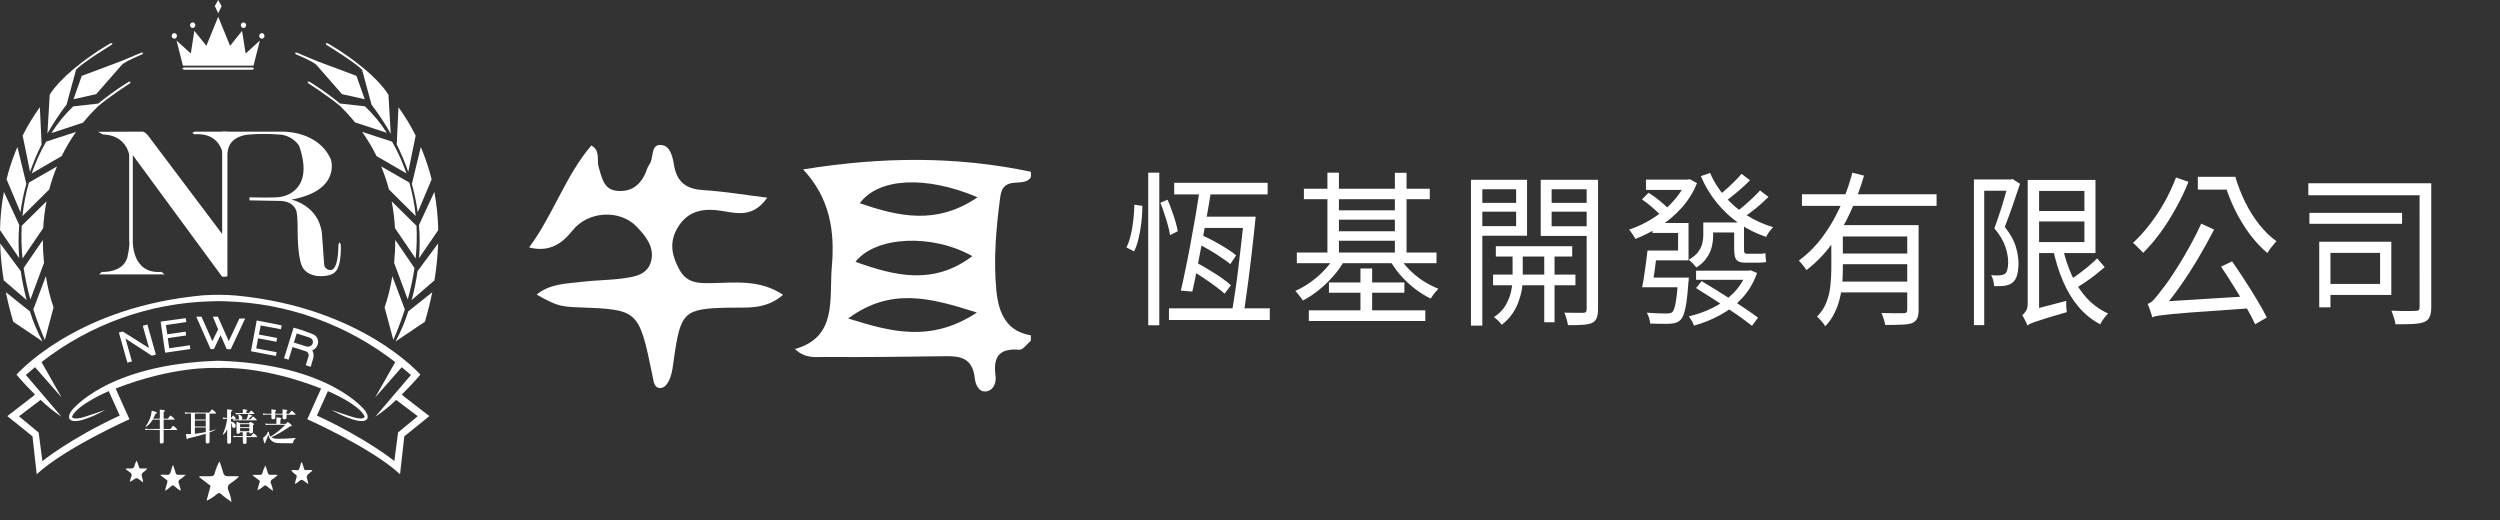<?xml version="1.0" encoding="UTF-8" standalone="no"?>
<svg
   width="442"
   height="92"
   viewBox="0 0 442 92"
   fill="none"
   version="1.1"
   id="svg54"
   sodipodi:docname="恆基開發有限公司-1.svg"
   inkscape:version="1.3.2 (091e20e, 2023-11-25, custom)"
   xmlns:inkscape="http://www.inkscape.org/namespaces/inkscape"
   xmlns:sodipodi="http://sodipodi.sourceforge.net/DTD/sodipodi-0.dtd"
   xmlns="http://www.w3.org/2000/svg"
   xmlns:svg="http://www.w3.org/2000/svg">
  <rect x="0" y="0" width="442" height="92" fill="#333333" stroke="none"/>
  <sodipodi:namedview
     id="namedview54"
     pagecolor="#ffffff"
     bordercolor="#000000"
     borderopacity="0.25"
     inkscape:showpageshadow="2"
     inkscape:pageopacity="0.0"
     inkscape:pagecheckerboard="0"
     inkscape:deskcolor="#d1d1d1"
     inkscape:zoom="2.282899"
     inkscape:cx="200.40308"
     inkscape:cy="8.9798102"
     inkscape:window-width="1920"
     inkscape:window-height="1017"
     inkscape:window-x="-8"
     inkscape:window-y="-8"
     inkscape:window-maximized="1"
     inkscape:current-layer="g52" />
  <g
     clip-path="url(#clip0_4904_1801)"
     id="g52"
     style="fill:#000000">
    <g
       clip-path="url(#clip1_4904_1801)"
       id="g48"
       style="fill:#ffffff">
      <path
         d="M31.546 83.95C31.486 83.96 31.424 83.957 31.365 83.941C31.306 83.926 31.25 83.898 31.202 83.861C31.154 83.823 31.114 83.775 31.085 83.722C31.056 83.668 31.038 83.608 31.032 83.547C30.92 83.124 30.764 82.712 30.631 82.293H30.515C30.434 82.567 30.342 82.837 30.278 83.099C30.101 83.817 29.909 83.998 29.451 83.942C29.109 83.92 28.766 83.92 28.423 83.942L28.403 84.059C28.736 84.305 29.074 84.551 29.403 84.805C29.447 84.825 29.486 84.855 29.518 84.891C29.55 84.927 29.575 84.969 29.59 85.015C29.606 85.061 29.613 85.109 29.609 85.158C29.606 85.206 29.593 85.253 29.571 85.297C29.411 85.74 29.323 86.208 29.202 86.663L29.286 86.736C29.604 86.516 29.908 86.278 30.198 86.022C30.434 85.793 30.599 85.724 30.868 85.982C31.151 86.236 31.451 86.469 31.767 86.68C31.811 86.708 31.883 86.68 31.984 86.68L31.607 85.434C31.522 85.16 31.498 84.95 31.811 84.772C32.178 84.524 32.524 84.246 32.847 83.942C32.325 83.95 31.936 83.95 31.546 83.95Z"
         fill="white"
         id="path1"
         style="fill:#ffffff" />
      <path
         d="M49.031 83.95C48.63 83.95 48.228 83.95 47.827 83.95C47.55 83.95 47.426 83.845 47.333 83.547C47.225 83.144 47.06 82.712 46.932 82.297C46.701 82.705 46.524 83.141 46.406 83.595C46.401 83.65 46.384 83.703 46.358 83.751C46.331 83.799 46.295 83.841 46.252 83.874C46.209 83.908 46.16 83.932 46.106 83.946C46.054 83.96 45.998 83.962 45.944 83.954C45.543 83.954 45.142 83.954 44.716 83.954L44.684 84.059L45.949 85.022C45.804 85.543 45.651 86.115 45.499 86.683C45.909 86.494 46.29 86.247 46.631 85.95C46.84 85.772 46.956 85.788 47.153 85.95C47.47 86.236 47.827 86.47 48.257 86.796C48.224 86.562 48.224 86.454 48.196 86.353C48.137 86.093 48.057 85.838 47.956 85.591C47.904 85.517 47.87 85.432 47.856 85.344C47.842 85.255 47.848 85.164 47.873 85.077C47.898 84.991 47.943 84.912 48.003 84.845C48.063 84.778 48.137 84.726 48.22 84.692C48.514 84.49 48.794 84.269 49.059 84.031L49.031 83.95Z"
         fill="white"
         id="path2"
         style="fill:#ffffff" />
      <path
         d="M53.374 81.728L53.249 81.769C53.153 82.103 53.065 82.446 52.948 82.772C52.832 83.099 52.715 83.204 52.374 83.119C52.075 83.085 51.772 83.093 51.475 83.143C51.679 83.426 51.929 83.673 52.214 83.873C52.45 84.026 52.535 84.155 52.414 84.458C52.304 84.791 52.214 85.13 52.145 85.474L52.242 85.542C52.479 85.369 52.727 85.216 52.948 85.022C53.169 84.829 53.426 84.732 53.711 85.022C53.958 85.228 54.227 85.405 54.514 85.55C54.45 85.091 54.305 84.744 54.225 84.369C54.219 84.289 54.231 84.209 54.259 84.134C54.286 84.059 54.33 83.991 54.385 83.934C54.646 83.676 54.943 83.458 55.232 83.22C55.156 83.147 55.136 83.111 55.116 83.111H53.847C53.687 82.619 53.518 82.176 53.374 81.728Z"
         fill="white"
         id="path3"
         style="fill:#ffffff" />
      <path
         d="M22.233 82.95C22.478 83.135 22.715 83.353 22.972 83.506C23.038 83.537 23.096 83.582 23.145 83.637C23.193 83.692 23.229 83.756 23.252 83.825C23.274 83.894 23.282 83.968 23.276 84.041C23.269 84.113 23.248 84.184 23.213 84.248C23.096 84.555 23.028 84.885 22.94 85.204C23.289 85.027 23.625 84.823 23.943 84.595C24.005 84.563 24.074 84.546 24.144 84.546C24.214 84.546 24.283 84.563 24.345 84.595C24.642 84.78 24.915 84.998 25.296 85.3C25.285 85.116 25.261 84.933 25.224 84.752C24.935 83.772 24.935 83.776 25.713 83.196C25.838 83.083 25.953 82.96 26.059 82.829C25.625 82.829 25.316 82.829 25.011 82.829C24.774 82.829 24.61 82.805 24.545 82.502C24.44 82.138 24.313 81.779 24.164 81.43C23.988 81.694 23.862 81.99 23.795 82.301C23.71 82.68 23.538 82.869 23.153 82.833C22.864 82.805 22.571 82.833 22.277 82.833L22.233 82.95Z"
         fill="white"
         id="path4"
         style="fill:#ffffff" />
      <path
         d="M42.167 84.196C41.533 84.196 40.898 84.196 40.264 84.196C39.823 84.196 39.594 84.027 39.461 83.551C39.289 82.874 39.032 82.221 38.807 81.559C38.442 82.21 38.161 82.905 37.972 83.628C37.962 83.715 37.935 83.798 37.892 83.874C37.85 83.951 37.792 84.017 37.723 84.071C37.655 84.124 37.576 84.163 37.492 84.185C37.407 84.207 37.32 84.213 37.234 84.2C36.579 84.2 35.925 84.2 35.271 84.2L35.223 84.353L37.23 85.894C37.005 86.724 36.76 87.635 36.511 88.542C37.168 88.243 37.779 87.85 38.325 87.377C38.655 87.091 38.839 87.111 39.156 87.405C39.658 87.865 40.228 88.236 40.919 88.756C40.866 88.385 40.862 88.212 40.818 88.05C40.723 87.638 40.595 87.234 40.437 86.841C40.136 86.188 40.248 85.769 40.838 85.406C41.309 85.087 41.755 84.733 42.175 84.349L42.167 84.196Z"
         fill="white"
         id="path5"
         style="fill:#ffffff" />
      <path
         d="M36.523 52.212C35.648 52.272 35.038 52.357 34.769 52.397C35.343 52.329 35.929 52.264 36.523 52.212Z"
         fill="white"
         id="path6"
         style="fill:#ffffff" />
      <path
         d="M71.296 69.996L75.92 73.564L71.481 77.148L70.726 83.845C65.713 79.189 54.333 74.121 54.333 74.121L56.773 68.694C46.694 64.731 39.461 65.005 38.65 65.065H38.57C37.767 65.021 30.542 64.747 20.447 68.694L22.887 74.121C22.887 74.121 11.508 79.189 6.494 83.845L5.744 77.148L1.3 73.564L5.92 69.996L6.145 69.79L6.165 69.73C5.186 68.77 4.086 67.613 2.91 66.246C2.91 66.246 12.76 54.885 34.034 52.413L34.199 52.389C34.813 52.321 35.439 52.256 36.073 52.204C37.945 52.081 39.823 52.096 41.693 52.248C64.007 54.341 74.323 66.239 74.323 66.239C73.146 67.605 72.051 68.762 71.067 69.722L71.091 69.782L71.312 69.988L71.296 69.996ZM73.857 73.58L70.493 71.048L70.052 70.702C68.902 71.802 67.662 72.801 66.343 73.689L72.657 66.291C72.115 65.819 71.569 65.364 71.027 64.924L66.323 70.282L69.879 64.021C61.282 57.345 50.797 53.581 39.935 53.272C39.1 53.228 38.149 53.236 37.326 53.272C26.447 53.555 15.942 57.319 7.341 64.017L10.898 70.278L6.193 64.92C5.658 65.361 5.116 65.817 4.568 66.287L10.882 73.685C9.562 72.799 8.321 71.799 7.173 70.698L6.723 71.048L3.359 73.6L6.836 76.479L7.494 81.527C7.494 81.527 12.343 77.56 21.174 73.468L19.223 69.153C19.223 69.153 13.764 71.452 12.744 73.609C12.744 73.609 12.616 74.484 15.245 73.609L18.605 72.484C18.605 72.484 15.088 74.5 13.186 74.447C13.186 74.447 11.424 74.447 12.616 72.653C12.616 72.653 18.709 64.388 38.602 63.783C58.495 64.384 64.589 72.653 64.589 72.653C65.793 74.463 64.023 74.447 64.023 74.447C62.116 74.484 58.6 72.484 58.6 72.484L61.959 73.609C64.593 74.475 64.46 73.609 64.46 73.609C63.449 71.431 57.974 69.153 57.974 69.153L56.031 73.468C64.862 77.56 69.722 81.507 69.722 81.507L70.381 76.459L73.857 73.58ZM25.244 57.61L26.352 61.537L21.703 58.61L21.021 58.8L22.522 64.122L23.325 63.896L22.189 59.864L26.857 62.892L27.56 62.694L26.058 57.373L25.244 57.61ZM29.92 61.574L29.659 59.784L32.91 59.308L32.814 58.635L29.575 59.106L29.334 57.469L32.947 56.937L32.842 56.248L28.399 56.861L29.201 62.36L33.661 61.711L33.565 61.041L29.92 61.574ZM44.37 62.098L48.786 62.936L48.91 62.275L45.297 61.59L45.631 59.812L48.862 60.421L48.99 59.751L45.779 59.147L46.088 57.534L49.673 58.211L49.805 57.522L45.39 56.655L44.37 62.098ZM40.441 60.308L38.522 55.986H37.631L38.57 58.227L37.538 60.312L35.624 55.986H34.697L37.229 61.715H37.819L39 59.259L40.087 61.739H40.798L43.347 56.312H42.327L40.441 60.308ZM56.203 60.759C56.152 61.025 56.033 61.273 55.859 61.48C55.685 61.687 55.461 61.846 55.208 61.941L55.228 61.981C55.442 62.377 55.499 62.839 55.389 63.275L54.939 64.847L54.06 64.573L54.514 63.114C54.557 63.016 54.579 62.91 54.578 62.803C54.577 62.696 54.553 62.59 54.507 62.494C54.461 62.397 54.395 62.312 54.313 62.243C54.231 62.175 54.135 62.125 54.032 62.098C53.827 61.997 51.716 61.368 51.716 61.368L51.021 63.594L50.219 63.34L51.904 57.933C53.063 58.243 54.202 58.627 55.312 59.082C55.638 59.206 55.907 59.445 56.072 59.753C56.236 60.061 56.284 60.418 56.208 60.759H56.203ZM54.598 59.638L52.458 58.953L51.961 60.566L54.188 61.259C54.305 61.293 54.428 61.303 54.548 61.288C54.669 61.274 54.785 61.235 54.891 61.174C54.996 61.113 55.088 61.031 55.161 60.934C55.234 60.836 55.287 60.725 55.316 60.606C55.316 60.606 55.481 59.901 54.606 59.638H54.598Z"
         fill="white"
         id="path7"
         style="fill:#ffffff" />
      <path
         d="M45.948 7.173L44.82 11.607H39.185H37.976H32.341L31.213 7.173L33.734 9.467L34.36 5.451L36.487 8.096L38.55 3.032L38.578 2.955L40.674 8.096L42.801 5.451L43.427 9.467L45.948 7.173Z"
         fill="white"
         id="path8"
         style="fill:#ffffff" />
      <path
         d="M30.82 6.838C31.077 6.838 31.285 6.618 31.285 6.346C31.285 6.074 31.077 5.854 30.82 5.854C30.562 5.854 30.354 6.074 30.354 6.346C30.354 6.618 30.562 6.838 30.82 6.838Z"
         fill="white"
         id="path9"
         style="fill:#ffffff" />
      <path
         d="M34.066 4.947C34.323 4.947 34.532 4.727 34.532 4.455C34.532 4.184 34.323 3.963 34.066 3.963C33.809 3.963 33.601 4.184 33.601 4.455C33.601 4.727 33.809 4.947 34.066 4.947Z"
         fill="white"
         id="path10"
         style="fill:#ffffff" />
      <path
         d="M46.297 6.838C46.554 6.838 46.763 6.618 46.763 6.346C46.763 6.074 46.554 5.854 46.297 5.854C46.04 5.854 45.831 6.074 45.831 6.346C45.831 6.618 46.04 6.838 46.297 6.838Z"
         fill="white"
         id="path11"
         style="fill:#ffffff" />
      <path
         d="M43.05 4.947C43.307 4.947 43.516 4.727 43.516 4.455C43.516 4.184 43.307 3.963 43.05 3.963C42.793 3.963 42.584 4.184 42.584 4.455C42.584 4.727 42.793 4.947 43.05 4.947Z"
         fill="white"
         id="path12"
         style="fill:#ffffff" />
      <path
         d="M39.185 1.081L38.579 0L37.977 1.072L38.579 2.342V2.351L39.185 1.081Z"
         fill="white"
         id="path13"
         style="fill:#ffffff" />
      <path
         d="M44.623 11.926H44.611H32.537H32.525L32.18 12.124L32.525 12.333H32.537H44.611H44.623L44.968 12.124L44.623 11.926Z"
         fill="white"
         id="path14"
         style="fill:#ffffff" />
      <path
         d="M76.795 33.931L74.082 39.769C74.234 41.742 74.234 43.724 74.082 45.696V45.652L77.481 40.685C77.438 38.418 77.208 36.16 76.795 33.931V33.931Z"
         fill="white"
         id="path15"
         style="fill:#ffffff" />
      <path
         d="M77.458 43.044L73.821 47.938C73.584 49.664 73.236 51.374 72.777 53.054L76.811 49.567C77.169 47.409 77.385 45.23 77.458 43.044V43.044Z"
         fill="white"
         id="path16"
         style="fill:#ffffff" />
      <path
         d="M70.144 25.545C70.93 27.111 71.609 28.727 72.18 30.384L73.492 23.977C72.615 22.225 71.597 20.548 70.45 18.961L70.144 25.545Z"
         fill="white"
         id="path17"
         style="fill:#ffffff" />
      <path
         d="M72.817 32.517C73.277 34.167 73.623 35.846 73.853 37.544L76.314 31.71C75.902 30.064 75.382 28.448 74.756 26.872C74.64 26.578 74.519 26.288 74.399 26.001L74.331 26.275L72.817 32.517Z"
         fill="white"
         id="path18"
         style="fill:#ffffff" />
      <path
         d="M69.314 25.038L64.031 23.324C64.988 24.68 65.837 26.109 66.572 27.598L71.859 30.658C71.191 28.707 70.338 26.825 69.314 25.038Z"
         fill="white"
         id="path19"
         style="fill:#ffffff" />
      <path
         d="M72.372 32.274L67.394 29.424C67.943 30.748 68.402 32.109 68.767 33.496L73.504 38.197C73.302 36.193 72.924 34.211 72.372 32.274V32.274Z"
         fill="white"
         id="path20"
         style="fill:#ffffff" />
      <path
         d="M73.636 39.919L69.245 35.593C69.55 37.158 69.746 38.742 69.831 40.334L73.484 45.7C73.682 43.78 73.733 41.847 73.636 39.919V39.919Z"
         fill="white"
         id="path21"
         style="fill:#ffffff" />
      <path
         d="M73.279 47.382L69.891 42.422C69.888 43.769 69.817 45.115 69.679 46.454L72.087 52.949C72.604 51.121 73.002 49.261 73.279 47.382V47.382Z"
         fill="white"
         id="path22"
         style="fill:#ffffff" />
      <path
         d="M64.481 17.542L63.019 13.414L56.063 10.809L52.431 9.285L52.145 9.334L52.298 9.592C52.298 9.592 55.485 10.894 55.995 11.535L60.467 16.643L64.481 17.542Z"
         fill="white"
         id="path23"
         style="fill:#ffffff" />
      <path
         d="M57.701 7.931C57.701 7.931 62.718 10.975 64.047 12.366H64.023L65.689 18.51C66.957 20.168 68.109 21.913 69.137 23.731L69.08 23.602L68.679 16.78C68.679 16.78 67.736 15.006 64.613 12.333C62.689 10.716 60.638 9.257 58.48 7.971L57.889 7.636L57.568 7.656L57.701 7.931Z"
         fill="white"
         id="path24"
         style="fill:#ffffff" />
      <path
         d="M60.194 18.808C60.439 19.05 60.68 19.296 60.912 19.542C60.932 19.57 60.957 19.599 60.973 19.627H61.005C61.639 20.296 62.233 20.977 62.783 21.643L68.382 23.481C67.294 21.765 65.999 20.192 64.525 18.796L60.11 18.3C58.568 17.037 56.953 15.867 55.273 14.797L54.691 14.442H54.37L54.498 14.72C54.498 14.72 58.42 17.256 60.194 18.808Z"
         fill="white"
         id="path25"
         style="fill:#ffffff" />
      <path
         d="M75.118 56.885C75.651 55.086 76.081 53.349 76.426 51.663L72.179 55.046C71.6 56.888 70.849 58.672 69.936 60.372L75.118 56.885Z"
         fill="white"
         id="path26"
         style="fill:#ffffff" />
      <path
         d="M71.573 54.707L69.361 48.825C69.071 50.705 68.614 52.554 67.997 54.352L69.542 60.094C70.311 58.335 70.989 56.537 71.573 54.707V54.707Z"
         fill="white"
         id="path27"
         style="fill:#ffffff" />
      <path
         d="M0 40.685L3.4 45.648V45.692C3.247 43.72 3.247 41.738 3.4 39.766L0.69 33.928C0.276 36.157 0.045 38.417 0 40.685V40.685Z"
         fill="white"
         id="path28"
         style="fill:#ffffff" />
      <path
         d="M0.662 49.567L4.717 53.054C4.259 51.373 3.909 49.664 3.669 47.938L0.032 43.044C0.1 45.229 0.31 47.409 0.662 49.567V49.567Z"
         fill="white"
         id="path29"
         style="fill:#ffffff" />
      <path
         d="M7.048 18.957C5.901 20.544 4.883 22.221 4.006 23.973L5.314 30.38C5.886 28.723 6.567 27.107 7.354 25.541L7.048 18.957Z"
         fill="white"
         id="path30"
         style="fill:#ffffff" />
      <path
         d="M3.143 26.259L3.075 25.985C2.952 26.273 2.831 26.563 2.714 26.856C2.087 28.431 1.568 30.048 1.16 31.694L3.617 37.528C3.847 35.83 4.194 34.15 4.656 32.5L3.143 26.259Z"
         fill="white"
         id="path31"
         style="fill:#ffffff" />
      <path
         d="M5.611 30.658L10.902 27.598C11.633 26.108 12.482 24.679 13.439 23.324L8.156 25.038C7.131 26.825 6.279 28.707 5.611 30.658V30.658Z"
         fill="white"
         id="path32"
         style="fill:#ffffff" />
      <path
         d="M3.966 38.197L8.702 33.496C9.068 32.109 9.526 30.748 10.075 29.424L5.118 32.274C4.559 34.21 4.174 36.192 3.966 38.197V38.197Z"
         fill="white"
         id="path33"
         style="fill:#ffffff" />
      <path
         d="M3.986 45.7L7.639 40.334C7.726 38.742 7.922 37.158 8.225 35.593L3.838 39.919C3.739 41.847 3.789 43.78 3.986 45.7Z"
         fill="white"
         id="path34"
         style="fill:#ffffff" />
      <path
         d="M5.375 52.962L7.783 46.466C7.644 45.127 7.575 43.781 7.574 42.435L4.183 47.378C4.461 49.263 4.859 51.128 5.375 52.962Z"
         fill="white"
         id="path35"
         style="fill:#ffffff" />
      <path
         d="M17.008 16.643L21.475 11.535C21.989 10.894 25.172 9.592 25.172 9.592L25.325 9.334L25.04 9.285L21.407 10.809L14.451 13.414L12.994 17.542L17.008 16.643Z"
         fill="white"
         id="path36"
         style="fill:#ffffff" />
      <path
         d="M19.901 7.656L19.58 7.636L18.99 7.971C16.833 9.259 14.782 10.717 12.856 12.333C9.746 14.986 8.79 16.748 8.79 16.748L8.389 23.57L8.329 23.699C9.356 21.88 10.508 20.136 11.777 18.478L13.442 12.333H13.418C14.747 10.958 19.768 7.898 19.768 7.898L19.901 7.656Z"
         fill="white"
         id="path37"
         style="fill:#ffffff" />
      <path
         d="M22.976 14.732L23.108 14.454H22.787L22.205 14.809C20.524 15.88 18.908 17.05 17.364 18.312L12.949 18.808C11.471 20.213 10.174 21.798 9.087 23.525L14.683 21.687C15.237 21.002 15.827 20.32 16.465 19.671H16.497C16.497 19.643 16.533 19.614 16.553 19.586C16.79 19.34 17.031 19.094 17.276 18.852C19.054 17.256 22.976 14.732 22.976 14.732Z"
         fill="white"
         id="path38"
         style="fill:#ffffff" />
      <path
         d="M7.526 60.372C6.613 58.671 5.86 56.888 5.278 55.046L1.036 51.663C1.377 53.349 1.806 55.086 2.34 56.885L7.526 60.372Z"
         fill="white"
         id="path39"
         style="fill:#ffffff" />
      <path
         d="M7.928 60.094L9.469 54.352C8.852 52.554 8.397 50.705 8.108 48.825L5.893 54.707C6.478 56.537 7.157 58.335 7.928 60.094V60.094Z"
         fill="white"
         id="path40"
         style="fill:#ffffff" />
      <path
         d="M60.254 43.253L60.037 42.822L59.832 43.225C59.812 48.015 58.48 47.741 58.48 47.741C58.2 47.761 57.923 47.673 57.706 47.495C57.49 47.316 57.35 47.061 57.316 46.781L56.914 41.213C56.276 36.254 51.535 35.294 51.535 35.294C60.366 33.658 58.5 28.195 58.5 28.195C56.272 23.102 50.026 23.28 50.026 23.28H39.281V48.874H39.999V28.199C40.016 27.65 40.112 27.107 40.284 26.586C40.782 23.764 44.298 23.764 44.298 23.764C45.876 23.649 47.461 23.649 49.039 23.764C49.789 23.753 50.531 23.928 51.198 24.273C51.866 24.617 52.439 25.121 52.868 25.739C55.822 34.097 49.657 34.795 49.657 34.795C49.083 35.016 44.11 34.891 44.11 34.891V35.424L49.761 35.528C52.13 35.714 52.419 37.391 52.419 37.391C52.659 38.25 52.623 41.173 52.623 41.173C52.663 45.656 53.358 46.962 53.358 46.962C54.024 48.68 56.196 48.805 56.196 48.805C58.327 48.97 59.142 48.188 59.142 48.188C60.455 47.261 60.254 43.253 60.254 43.253Z"
         fill="white"
         id="path41"
         style="fill:#ffffff" />
      <path
         d="M22.779 42.27L22.743 42.068L22.779 42.27Z"
         fill="white"
         id="path42"
         style="fill:#ffffff" />
      <path
         d="M22.839 42.551L22.783 42.269L22.839 42.551Z"
         fill="white"
         id="path43"
         style="fill:#ffffff" />
      <path
         d="M40.208 28.198C40.202 28.118 40.202 28.037 40.208 27.956V23.284H34.336L34.015 23.493L34.34 23.739C39.558 23.376 39.518 28.146 39.518 28.146V41.668L39.353 41.463L26.296 24.126C25.557 23.106 25.036 23.275 25.036 23.275L17.341 23.304L18.196 23.767C22.35 23.904 22.84 27.364 22.84 27.364V42.551C22.985 43.297 22.639 44.898 22.639 44.898C22.238 48.345 17.999 48.075 17.999 48.075L17.534 48.514H29.09L28.56 48.067C23.217 48.519 23.478 42.539 23.478 42.539V27.432L39.237 48.873H40.204L40.208 28.198Z"
         fill="white"
         id="path44"
         style="fill:#ffffff" />
      <path
         d="M26.163 75.979L25.798 76.036C25.758 76.056 25.734 76.036 25.726 76.036L25.666 75.814C25.666 75.782 25.666 75.774 25.734 75.786L26.163 75.83H28.255V74.189H26.978V74.209C26.7 74.703 26.311 75.124 25.842 75.439C25.797 75.463 25.765 75.463 25.746 75.439C25.726 75.411 25.746 75.387 25.766 75.354C26.355 74.58 26.718 73.656 26.814 72.685C26.814 72.641 26.85 72.621 26.906 72.633C27.17 72.684 27.426 72.773 27.665 72.899C27.737 72.939 27.761 72.984 27.753 73.04C27.745 73.097 27.677 73.129 27.564 73.137C27.52 73.137 27.488 73.181 27.456 73.258L27.078 74.024H28.255V72.456C28.254 72.451 28.254 72.446 28.256 72.441C28.258 72.436 28.26 72.432 28.264 72.428C28.267 72.425 28.271 72.422 28.276 72.421C28.281 72.419 28.286 72.419 28.291 72.419L28.973 72.508C29.093 72.54 29.154 72.585 29.154 72.653C29.154 72.722 29.105 72.774 29.005 72.798C28.905 72.822 28.941 72.843 28.933 72.899V74.024H29.603C29.627 74.024 29.65 74.019 29.67 74.007C29.691 73.996 29.708 73.98 29.72 73.959L30.077 73.504C30.105 73.459 30.145 73.459 30.201 73.504C30.449 73.65 30.666 73.843 30.84 74.072C30.872 74.105 30.876 74.133 30.864 74.157C30.852 74.181 30.816 74.201 30.755 74.201H28.937V75.842H30.069C30.093 75.844 30.116 75.84 30.138 75.829C30.159 75.818 30.177 75.802 30.189 75.782L30.543 75.322C30.575 75.278 30.619 75.278 30.667 75.322C30.918 75.465 31.136 75.66 31.305 75.895C31.337 75.927 31.345 75.955 31.333 75.975C31.321 75.995 31.281 76.02 31.225 76.02H28.937V78.132C28.939 78.184 28.924 78.236 28.897 78.28C28.869 78.323 28.828 78.358 28.78 78.378C28.715 78.41 28.643 78.427 28.57 78.427C28.497 78.427 28.425 78.41 28.359 78.378C28.326 78.357 28.3 78.328 28.282 78.293C28.265 78.258 28.256 78.22 28.259 78.181V76.036L26.163 75.979Z"
         fill="white"
         id="path45"
         style="fill:#ffffff" />
      <path
         d="M33.773 73.108H33.151L32.794 73.165C32.754 73.165 32.729 73.165 32.721 73.145L32.661 72.923C32.661 72.891 32.661 72.882 32.729 72.899L33.131 72.943H36.94C36.964 72.945 36.988 72.94 37.01 72.929C37.031 72.917 37.049 72.9 37.06 72.879L37.414 72.423C37.446 72.379 37.49 72.379 37.546 72.423C37.794 72.566 38.008 72.76 38.176 72.991C38.208 73.024 38.217 73.048 38.204 73.076C38.193 73.091 38.178 73.104 38.16 73.111C38.142 73.119 38.123 73.122 38.104 73.12H37.052V76.241C37.369 76.16 37.681 76.061 37.988 75.947C38.028 75.947 38.052 75.947 38.064 75.947C38.068 75.953 38.07 75.96 38.071 75.966C38.072 75.973 38.071 75.981 38.069 75.987C38.067 75.994 38.064 76 38.06 76.006C38.055 76.011 38.05 76.016 38.044 76.019C37.721 76.181 37.39 76.327 37.052 76.455V78.132C37.054 78.184 37.039 78.234 37.009 78.276C36.979 78.319 36.937 78.35 36.888 78.366C36.825 78.395 36.756 78.41 36.687 78.41C36.618 78.41 36.549 78.395 36.486 78.366C36.448 78.346 36.416 78.315 36.395 78.277C36.374 78.239 36.365 78.195 36.37 78.152V76.693C35.362 76.995 34.327 77.273 33.271 77.499C33.254 77.501 33.237 77.508 33.223 77.519C33.21 77.531 33.2 77.546 33.195 77.563C33.195 77.628 33.151 77.66 33.107 77.664C33.062 77.668 33.018 77.628 32.998 77.539C32.942 77.309 32.894 77.064 32.854 76.785C32.854 76.757 32.878 76.745 32.922 76.753L33.765 76.733L33.773 73.108ZM36.378 74.177V73.108H34.455V74.177H36.378ZM36.378 75.415V74.342H34.455V75.415H36.378ZM36.378 76.386V75.58H34.455V76.693L35.258 76.58L36.378 76.386Z"
         fill="white"
         id="path46"
         style="fill:#ffffff" />
      <path
         d="M40.842 78.168C40.842 78.221 40.827 78.273 40.797 78.317C40.768 78.361 40.726 78.395 40.677 78.414C40.614 78.443 40.546 78.457 40.477 78.457C40.407 78.457 40.339 78.443 40.276 78.414C40.242 78.394 40.214 78.365 40.195 78.33C40.176 78.296 40.166 78.256 40.168 78.217V75.838C40.051 76.224 39.82 76.564 39.505 76.814C39.461 76.846 39.429 76.846 39.405 76.814C39.394 76.802 39.388 76.787 39.388 76.771C39.388 76.755 39.394 76.74 39.405 76.729C39.795 75.877 40.049 74.968 40.156 74.036H39.895L39.493 74.084C39.469 74.084 39.449 74.084 39.445 74.064L39.393 73.846C39.393 73.826 39.393 73.818 39.449 73.826L39.891 73.862H40.156V72.399C40.156 72.371 40.156 72.359 40.2 72.359L40.878 72.455C41.002 72.487 41.067 72.524 41.067 72.596C41.067 72.669 41.014 72.713 40.91 72.746C40.806 72.778 40.85 72.786 40.846 72.842V73.87C40.86 73.87 40.875 73.867 40.888 73.86C40.901 73.854 40.913 73.845 40.922 73.834L41.163 73.492C41.191 73.435 41.235 73.427 41.295 73.492C41.431 73.604 41.546 73.741 41.633 73.895C41.665 73.939 41.681 73.983 41.661 74.02C41.654 74.037 41.641 74.051 41.626 74.061C41.609 74.07 41.591 74.074 41.572 74.072H40.842V74.536C41.009 74.555 41.17 74.615 41.309 74.71C41.449 74.804 41.564 74.931 41.645 75.08C41.685 75.199 41.685 75.328 41.645 75.447C41.632 75.501 41.604 75.549 41.564 75.587C41.524 75.625 41.474 75.65 41.42 75.661C41.37 75.672 41.318 75.671 41.269 75.657C41.22 75.643 41.175 75.616 41.139 75.58C41.066 75.495 41.025 75.386 41.023 75.273C41.013 75.096 40.961 74.923 40.87 74.769L40.842 78.168ZM43.848 73.298C43.848 73.258 43.848 73.242 43.897 73.246L44.442 73.391C44.535 73.423 44.587 73.475 44.579 73.532C44.571 73.588 44.543 73.608 44.467 73.612C44.415 73.625 44.37 73.655 44.338 73.697C44.195 73.861 44.032 74.006 43.852 74.129H44.254C44.275 74.129 44.295 74.124 44.314 74.115C44.333 74.106 44.349 74.093 44.362 74.076L44.691 73.673C44.698 73.665 44.707 73.659 44.717 73.654C44.727 73.65 44.737 73.648 44.748 73.648C44.758 73.648 44.769 73.65 44.778 73.654C44.788 73.659 44.797 73.665 44.804 73.673C45.022 73.803 45.21 73.978 45.358 74.185C45.39 74.217 45.398 74.249 45.386 74.274C45.374 74.29 45.358 74.303 45.34 74.311C45.321 74.318 45.301 74.321 45.281 74.318H41.697L41.336 74.37C41.3 74.391 41.275 74.37 41.267 74.37L41.203 74.141C41.203 74.116 41.203 74.108 41.275 74.116L41.677 74.161H42.327C42.29 74.119 42.261 74.07 42.244 74.016C42.227 73.963 42.221 73.906 42.227 73.85C42.247 73.675 42.202 73.498 42.098 73.354V73.298C42.104 73.289 42.113 73.282 42.123 73.278C42.133 73.274 42.144 73.274 42.154 73.278C42.291 73.296 42.421 73.346 42.535 73.422C42.65 73.498 42.746 73.599 42.817 73.717C42.85 73.831 42.838 73.954 42.785 74.06L42.708 74.161H43.567C43.7 73.886 43.8 73.596 43.864 73.298H43.848ZM41.713 77.249L41.352 77.297C41.316 77.318 41.291 77.297 41.283 77.297L41.219 77.076C41.219 77.043 41.219 77.035 41.291 77.047L41.693 77.092H42.925V76.423H42.447C42.446 76.457 42.437 76.491 42.422 76.522C42.407 76.554 42.386 76.581 42.359 76.604C42.268 76.656 42.166 76.684 42.062 76.689C41.99 76.693 41.919 76.671 41.861 76.628C41.829 76.604 41.817 76.556 41.821 76.479V74.632C41.821 74.6 41.821 74.58 41.845 74.588C42.059 74.629 42.264 74.707 42.452 74.818H43.989C44.002 74.817 44.014 74.812 44.025 74.804C44.036 74.796 44.044 74.786 44.049 74.774L44.21 74.612C44.21 74.592 44.246 74.592 44.278 74.612C44.475 74.675 44.661 74.771 44.828 74.894C44.96 74.979 44.948 75.06 44.788 75.136C44.768 75.144 44.751 75.158 44.74 75.177C44.73 75.195 44.725 75.216 44.727 75.237V76.394C44.725 76.43 44.715 76.464 44.698 76.495C44.681 76.526 44.656 76.552 44.627 76.572C44.529 76.616 44.422 76.64 44.314 76.64C44.281 76.643 44.247 76.638 44.216 76.626C44.185 76.614 44.157 76.596 44.133 76.572C44.102 76.53 44.087 76.479 44.089 76.427H43.592V77.096H44.33C44.351 77.097 44.372 77.093 44.39 77.083C44.409 77.073 44.424 77.058 44.434 77.039L44.764 76.636C44.771 76.628 44.78 76.622 44.79 76.618C44.8 76.613 44.811 76.611 44.822 76.611C44.833 76.611 44.843 76.613 44.853 76.618C44.863 76.622 44.873 76.628 44.88 76.636C45.098 76.768 45.287 76.944 45.434 77.152C45.447 77.162 45.456 77.177 45.461 77.193C45.465 77.209 45.464 77.226 45.458 77.241C45.458 77.273 45.41 77.285 45.35 77.285H43.592V78.237C43.59 78.284 43.575 78.33 43.549 78.369C43.523 78.409 43.486 78.44 43.443 78.459C43.38 78.488 43.31 78.502 43.24 78.499C43.17 78.495 43.102 78.474 43.042 78.439C43.007 78.419 42.979 78.389 42.961 78.353C42.943 78.317 42.936 78.277 42.941 78.237V77.285L41.713 77.249ZM42.917 72.363C42.917 72.363 42.917 72.338 42.957 72.363C43.177 72.364 43.395 72.394 43.608 72.451C43.688 72.475 43.732 72.508 43.732 72.544C43.732 72.58 43.696 72.641 43.62 72.665C43.543 72.689 43.551 72.705 43.555 72.742V73.032H43.957C43.975 73.034 43.993 73.031 44.01 73.024C44.027 73.017 44.042 73.006 44.053 72.992L44.35 72.621C44.378 72.588 44.41 72.584 44.455 72.621C44.638 72.74 44.799 72.891 44.928 73.068C44.96 73.1 44.968 73.133 44.956 73.157C44.944 73.181 44.904 73.201 44.848 73.201H42.126L41.761 73.262C41.721 73.262 41.697 73.262 41.693 73.242L41.633 73.02C41.633 72.987 41.633 72.979 41.697 72.996L42.126 73.036H42.929L42.917 72.363ZM44.081 75.515V74.995C44.081 74.963 44.041 74.951 44.013 74.995H42.447V75.531L44.081 75.515ZM44.081 76.233V75.681H42.447V76.233H44.081Z"
         fill="white"
         id="path47"
         style="fill:#ffffff" />
      <path
         d="M48.661 73.302V73.871C48.664 73.916 48.654 73.962 48.63 74.001C48.606 74.04 48.571 74.071 48.529 74.088C48.461 74.117 48.388 74.132 48.314 74.132C48.24 74.132 48.167 74.117 48.099 74.088C48.062 74.071 48.032 74.044 48.011 74.01C47.99 73.975 47.98 73.935 47.983 73.895V73.302H46.975L46.61 73.359C46.574 73.359 46.546 73.359 46.542 73.359L46.485 73.137C46.485 73.105 46.485 73.097 46.546 73.109L46.975 73.153H47.987V72.407C47.987 72.375 48.007 72.363 48.039 72.367L48.657 72.463C48.777 72.463 48.837 72.52 48.834 72.584C48.83 72.649 48.801 72.693 48.721 72.718C48.703 72.724 48.688 72.736 48.677 72.752C48.666 72.768 48.661 72.787 48.661 72.806V73.153H49.957V72.407C49.957 72.375 49.977 72.363 50.006 72.367L50.632 72.463C50.748 72.463 50.808 72.52 50.804 72.584C50.8 72.649 50.772 72.693 50.696 72.718C50.679 72.725 50.665 72.738 50.655 72.754C50.645 72.769 50.64 72.787 50.64 72.806V73.153H51.041C51.063 73.155 51.086 73.151 51.105 73.141C51.125 73.131 51.142 73.115 51.154 73.097C51.258 72.939 51.375 72.791 51.503 72.653C51.527 72.609 51.571 72.609 51.623 72.653C51.86 72.796 52.067 72.984 52.233 73.205C52.266 73.238 52.273 73.27 52.257 73.294C52.241 73.318 52.209 73.33 52.153 73.33H50.656V73.871C50.66 73.917 50.648 73.964 50.622 74.003C50.597 74.043 50.559 74.073 50.515 74.088C50.449 74.117 50.377 74.132 50.305 74.132C50.232 74.132 50.16 74.117 50.094 74.088C50.055 74.074 50.021 74.047 49.998 74.013C49.975 73.978 49.964 73.936 49.965 73.895V73.302H48.661ZM50.443 75.104H47.405L47.063 75.149C47.015 75.169 46.987 75.177 46.983 75.149L46.927 74.915C46.927 74.887 46.927 74.883 46.987 74.887L47.389 74.927H48.87V73.802C48.87 73.802 48.87 73.802 48.914 73.802C49.153 73.804 49.392 73.834 49.624 73.891C49.709 73.919 49.753 73.959 49.753 74.004C49.753 74.048 49.713 74.1 49.636 74.125C49.56 74.149 49.564 74.169 49.568 74.213V74.943H50.395C50.483 74.943 50.547 74.943 50.58 74.891L50.792 74.669C50.837 74.624 50.889 74.624 50.957 74.669C51.168 74.79 51.358 74.945 51.519 75.129C51.583 75.193 51.603 75.257 51.575 75.306C51.547 75.354 51.487 75.382 51.394 75.37C51.319 75.367 51.246 75.39 51.186 75.435C50.179 76.163 49.104 76.79 47.974 77.306C48.283 77.487 48.636 77.579 48.994 77.572C50.049 77.582 51.103 77.537 52.153 77.439C52.229 77.439 52.273 77.439 52.278 77.471C52.282 77.503 52.278 77.519 52.233 77.548C52.115 77.621 52.017 77.722 51.947 77.842C51.877 77.962 51.838 78.098 51.832 78.237C51.832 78.314 51.808 78.358 51.764 78.37H51.72C50.165 78.37 49.258 78.354 48.998 78.322C48.634 78.3 48.288 78.159 48.013 77.919C47.737 77.679 47.549 77.354 47.477 76.995C47.477 76.955 47.445 76.939 47.421 76.939C47.397 76.939 47.38 76.963 47.368 76.999C47.273 77.365 47.138 77.719 46.967 78.056L46.883 78.269C46.884 78.282 46.883 78.296 46.88 78.308C46.876 78.321 46.87 78.333 46.862 78.343C46.854 78.353 46.843 78.361 46.832 78.367C46.82 78.374 46.807 78.377 46.794 78.378C46.75 78.378 46.722 78.358 46.702 78.302C46.618 78.026 46.559 77.745 46.526 77.459C46.522 77.432 46.528 77.404 46.541 77.381C46.555 77.358 46.576 77.34 46.602 77.33C46.918 77.126 47.161 76.827 47.296 76.475C47.328 76.374 47.385 76.322 47.461 76.33C47.537 76.338 47.561 76.378 47.561 76.451C47.554 76.588 47.575 76.726 47.624 76.854C47.674 76.983 47.749 77.1 47.846 77.197C48.794 76.608 49.666 75.906 50.443 75.104V75.104Z"
         fill="white"
         id="path48"
         style="fill:#ffffff" />
    </g>
    <g
       clip-path="url(#clip2_4904_1801)"
       id="g50"
       style="fill:#ffffff"
       transform="matrix(1.052,0,0,1.137,-16.393,16.908)">
      <path
         d="m 104.509,23.606 c 4.06,-5.094 6.137,-11.191 10.455,-15.856 1.57,0.795 0.868,2.301 1.24,3.399 0.537,1.621 0.826,3.399 2.944,3.64 2.149,0.24 3.802,-0.575 4.825,-2.563 0.258,-0.492 0.392,-1.088 0.733,-1.506 0.775,-0.962 0.197,-3.012 1.777,-3.054 1.664,-0.042 2.118,1.684 2.356,3.065 0.506,2.908 2.293,3.818 5,3.964 3.44,0.199 6.85,0.732 10.682,1.171 -2.696,3.598 -5.847,2.155 -8.719,1.925 -2.717,-0.209 -4.959,0.45 -6.457,2.939 -1.343,2.238 -0.785,4.309 0.434,6.359 1.302,2.186 3.419,2.092 5.537,2.061 3.937,-0.063 7.955,-0.575 11.871,1.82 -2.934,2.353 -6.044,1.945 -9.05,1.998 -7.645,0.146 -8.183,0.607 -9.309,8.043 -0.144,0.973 -0.258,1.977 -0.619,2.876 -0.31,0.753 -0.899,1.673 -1.788,1.579 -0.95,-0.094 -1.002,-1.13 -1.188,-1.966 -2.293,-10.24 -2.304,-10.24 -12.552,-10.585 -2.965,-0.094 -3.699,-0.303 -6.912,-1.987 2.345,-1.726 4.99,-1.673 7.511,-1.966 2.355,-0.272 4.742,-0.251 7.087,-0.554 1.932,-0.251 4.174,-0.565 4.69,-2.855 0.476,-2.113 -1.022,-3.765 -2.417,-5.125 -2.872,-2.813 -8.255,-2.479 -10.827,0.533 -1.829,2.134 -3.978,3.42 -7.304,2.646 z"
         fill="white"
         id="path49"
         style="fill:#ffffff" />
      <path
         d="M 188.842,12.687 V 11.84 C 176.321,9.393 163.799,9.487 150.555,11.474 c 4.587,4.529 5.341,9.748 4.824,15.135 -0.465,4.926 1.002,10.93 -6.198,12.792 1.766,1.558 3.523,1.224 5.103,1.234 6.674,0.052 13.358,-0.031 20.032,-0.115 2.521,-0.031 4.711,0.146 5.094,3.441 0.124,1.088 0.775,2.343 2.18,1.977 1.012,-0.251 1.456,-1.381 1.301,-2.385 -0.485,-3.253 0.961,-4.278 3.978,-4.037 0.62,0.052 1.312,-0.91 1.963,-1.402 v -0.847 c -3.947,-0.586 -5.414,-3.263 -5.796,-6.934 -0.517,-4.905 -0.041,-9.738 0.651,-14.601 0.506,-3.514 3.895,-1.286 5.155,-3.044 z m -30.715,21.965 c 7.16,-4.885 13.782,-3.242 21.634,-0.92 -7.697,4.665 -14.288,3.054 -21.634,0.92 z m 1.23,-8.807 c 3.368,-3.995 12.862,-4.414 19.639,-0.889 -6.519,4.56 -12.965,3.096 -19.639,0.889 z m 0.723,-9.11 c 3.089,-3.912 10.992,-4.382 19.795,-0.931 -6.953,4.383 -13.328,2.97 -19.795,0.931 z"
         fill="white"
         id="path50"
         style="fill:#ffffff" />
    </g>
    <path
       d="m 207.598,32.316 h 16.52 v 2.056 h -16.52 z m -0.924,22.201 h 17.823 v 2.056 h -17.823 z m 5.408,-20.82 2.011,0.205 c -0.218,1.41 -0.471,2.907 -0.762,4.493 -0.271,1.586 -0.561,3.181 -0.869,4.787 -0.289,1.605 -0.58,3.132 -0.869,4.581 -0.272,1.429 -0.534,2.692 -0.788,3.788 l -2.038,-0.176 c 0.271,-1.116 0.552,-2.398 0.843,-3.847 0.307,-1.449 0.606,-2.976 0.896,-4.581 0.307,-1.625 0.598,-3.23 0.869,-4.816 0.271,-1.605 0.507,-3.083 0.707,-4.434 z m 0.108,4.61 h 8.667 v 1.997 h -8.938 z m -0.517,4.757 0.978,-1.41 c 0.67,0.294 1.376,0.646 2.119,1.057 0.761,0.411 1.476,0.832 2.146,1.263 0.67,0.411 1.214,0.803 1.631,1.175 l -1.033,1.556 c -0.417,-0.372 -0.959,-0.773 -1.63,-1.204 -0.652,-0.45 -1.35,-0.891 -2.093,-1.321 -0.724,-0.431 -1.431,-0.803 -2.119,-1.116 z m -1.032,4.757 1.059,-1.292 c 0.688,0.352 1.403,0.763 2.146,1.233 0.761,0.45 1.476,0.91 2.146,1.38 0.67,0.47 1.214,0.9 1.631,1.292 l -1.114,1.498 c -0.417,-0.392 -0.961,-0.832 -1.631,-1.321 -0.651,-0.489 -1.349,-0.979 -2.092,-1.468 -0.743,-0.509 -1.458,-0.949 -2.146,-1.321 z m 9.292,-9.515 h 2.065 c -0.127,1.37 -0.281,2.829 -0.463,4.376 -0.162,1.547 -0.344,3.093 -0.543,4.64 -0.181,1.547 -0.371,3.015 -0.57,4.405 -0.181,1.37 -0.353,2.584 -0.517,3.641 h -2.146 c 0.199,-1.077 0.399,-2.31 0.598,-3.7 0.218,-1.41 0.417,-2.888 0.598,-4.434 0.2,-1.566 0.381,-3.113 0.544,-4.64 0.181,-1.527 0.326,-2.956 0.435,-4.287 z m -16.927,-7.782 h 1.957 V 57.512 h -1.957 z m -2.445,5.668 1.413,0.206 c 0,0.881 -0.055,1.821 -0.163,2.819 -0.108,0.979 -0.271,1.928 -0.489,2.848 -0.199,0.9 -0.471,1.693 -0.815,2.379 l -1.358,-0.705 c 0.308,-0.587 0.562,-1.312 0.761,-2.173 0.218,-0.861 0.371,-1.762 0.462,-2.702 0.108,-0.94 0.173,-1.83 0.19,-2.672 z m 4.591,-0.352 1.277,-0.529 c 0.271,0.607 0.525,1.253 0.761,1.938 0.254,0.685 0.471,1.351 0.652,1.997 0.181,0.626 0.308,1.175 0.38,1.645 l -1.358,0.675 c -0.073,-0.489 -0.199,-1.067 -0.38,-1.733 -0.181,-0.666 -0.389,-1.341 -0.625,-2.026 -0.218,-0.705 -0.453,-1.361 -0.707,-1.967 z m 25.376,-2.467 h 22.252 v 1.85 h -22.252 z m 0.87,21.496 h 20.594 v 1.879 h -20.594 z m 4.483,-17.678 h 11.438 v 1.645 h -11.438 z m 0,3.7 h 11.438 v 1.674 h -11.438 z m -6.603,3.759 h 24.697 v 1.879 h -24.697 z m 5.679,5.286 h 13.34 v 1.821 h -13.34 z m -0.271,-19.411 h 2.037 v 15.182 h -2.037 z m 11.927,0.029 h 2.064 v 15.153 h -2.064 z m -6.086,16.915 h 2.065 v 8.428 h -2.065 z m -4.402,-2.291 1.684,0.675 c -0.543,1.018 -1.223,1.987 -2.037,2.907 -0.797,0.92 -1.666,1.762 -2.609,2.525 -0.924,0.744 -1.865,1.361 -2.825,1.85 -0.09,-0.176 -0.218,-0.362 -0.381,-0.558 -0.163,-0.215 -0.326,-0.421 -0.489,-0.617 -0.163,-0.215 -0.317,-0.392 -0.462,-0.529 0.906,-0.392 1.812,-0.91 2.718,-1.556 0.906,-0.646 1.738,-1.38 2.5,-2.202 0.761,-0.822 1.394,-1.654 1.901,-2.496 z m 11.113,0 c 0.47,0.822 1.077,1.615 1.82,2.379 0.743,0.763 1.567,1.449 2.472,2.056 0.924,0.587 1.847,1.067 2.771,1.439 -0.127,0.137 -0.281,0.313 -0.462,0.529 -0.181,0.196 -0.344,0.401 -0.489,0.617 -0.145,0.215 -0.281,0.411 -0.407,0.587 -0.943,-0.45 -1.884,-1.038 -2.826,-1.762 -0.924,-0.724 -1.775,-1.527 -2.554,-2.408 -0.761,-0.9 -1.412,-1.83 -1.956,-2.79 z m 17.225,-1.645 h 13.503 v 1.821 h -13.503 z m -0.489,5.022 h 14.563 v 1.879 h -14.563 z m 9.048,-4.464 h 1.82 v 12.891 h -1.82 z m -5.597,0.088 h 1.794 v 5.374 c 0,0.45 -0.055,1.008 -0.163,1.674 -0.109,0.646 -0.299,1.341 -0.571,2.085 -0.254,0.744 -0.625,1.468 -1.113,2.173 -0.489,0.724 -1.114,1.37 -1.875,1.938 -0.145,-0.215 -0.353,-0.46 -0.625,-0.734 -0.272,-0.254 -0.517,-0.46 -0.734,-0.617 0.906,-0.607 1.594,-1.312 2.065,-2.114 0.471,-0.822 0.788,-1.625 0.951,-2.408 0.181,-0.803 0.271,-1.478 0.271,-2.026 z m -6.33,-8.31 h 7.635 v 1.556 h -7.635 z m 12.525,0 h 7.716 v 1.556 h -7.716 z m 6.902,-4.082 h 2.011 v 22.905 c 0,0.646 -0.082,1.155 -0.245,1.527 -0.144,0.392 -0.417,0.685 -0.814,0.881 -0.417,0.176 -0.97,0.284 -1.658,0.323 -0.688,0.059 -1.557,0.078 -2.608,0.059 -0.018,-0.196 -0.063,-0.431 -0.136,-0.705 -0.055,-0.254 -0.127,-0.519 -0.218,-0.793 -0.09,-0.274 -0.181,-0.509 -0.271,-0.705 0.743,0.02 1.431,0.029 2.065,0.029 0.652,0 1.095,0 1.331,0 0.2,-0.02 0.336,-0.068 0.408,-0.147 0.09,-0.098 0.136,-0.264 0.136,-0.499 z m -19.236,0 h 8.694 v 9.896 h -8.694 v -1.703 h 6.765 v -6.519 h -6.765 z m 20.214,0 v 1.674 h -7.172 v 6.548 h 7.172 v 1.703 h -9.101 V 31.787 Z m -21.436,0 h 2.011 v 25.783 h -2.011 z m 41.814,7.547 h 5.623 v 1.762 h -5.623 z m -2.011,8.516 h 9.4 v 1.615 h -9.4 z M 291.008,31.758 h 7.635 v 1.821 h -7.635 z m 7.064,0 h 0.353 l 0.326,-0.088 1.277,0.705 c -0.652,1.625 -1.558,3.083 -2.718,4.375 -1.159,1.273 -2.445,2.369 -3.858,3.289 -1.413,0.9 -2.852,1.635 -4.32,2.202 -0.126,-0.254 -0.299,-0.538 -0.517,-0.852 -0.217,-0.333 -0.417,-0.597 -0.598,-0.793 1.014,-0.333 2.028,-0.773 3.044,-1.321 1.014,-0.548 1.974,-1.184 2.88,-1.909 0.906,-0.724 1.712,-1.527 2.418,-2.408 0.725,-0.881 1.295,-1.821 1.712,-2.819 z m 4.266,-1.175 c 0.652,1.507 1.531,2.897 2.635,4.17 1.105,1.273 2.382,2.369 3.831,3.289 1.449,0.92 3.007,1.625 4.673,2.114 -0.2,0.215 -0.426,0.489 -0.68,0.822 -0.236,0.333 -0.417,0.636 -0.543,0.91 -1.739,-0.587 -3.351,-1.39 -4.836,-2.408 -1.468,-1.038 -2.771,-2.261 -3.913,-3.671 -1.14,-1.41 -2.074,-2.966 -2.799,-4.669 z m 5.57,0.147 1.494,1.145 c -0.652,0.666 -1.376,1.331 -2.174,1.997 -0.779,0.666 -1.494,1.233 -2.146,1.703 l -1.223,-0.998 c 0.435,-0.333 0.896,-0.724 1.386,-1.175 0.507,-0.45 0.996,-0.91 1.468,-1.38 0.47,-0.47 0.869,-0.901 1.195,-1.292 z m 3.26,2.937 1.494,1.145 c -0.652,0.666 -1.386,1.331 -2.201,1.997 -0.796,0.646 -1.539,1.194 -2.227,1.644 l -1.25,-0.998 c 0.452,-0.333 0.932,-0.715 1.439,-1.145 0.508,-0.45 1.006,-0.9 1.495,-1.351 0.489,-0.47 0.906,-0.9 1.25,-1.292 z m -19.018,5.756 h 6.384 v 6.607 h -1.847 v -4.845 h -4.537 z m -0.87,4.875 h 1.712 c -0.126,1.077 -0.271,2.222 -0.435,3.436 -0.163,1.194 -0.326,2.212 -0.489,3.054 h -1.739 c 0.127,-0.607 0.245,-1.273 0.353,-1.997 0.108,-0.744 0.218,-1.507 0.326,-2.291 0.108,-0.783 0.199,-1.517 0.271,-2.202 z m 5.434,4.787 h 1.875 c 0,0 -0.009,0.108 -0.027,0.323 0,0.215 -0.018,0.392 -0.054,0.529 -0.091,1.37 -0.2,2.496 -0.326,3.377 -0.127,0.881 -0.272,1.566 -0.436,2.056 -0.163,0.509 -0.352,0.881 -0.57,1.116 -0.236,0.254 -0.489,0.431 -0.761,0.529 -0.271,0.117 -0.615,0.186 -1.032,0.205 -0.363,0.039 -0.878,0.049 -1.549,0.029 -0.652,0 -1.35,-0.02 -2.093,-0.059 -0.018,-0.313 -0.081,-0.646 -0.19,-0.998 -0.108,-0.352 -0.244,-0.656 -0.407,-0.91 0.743,0.059 1.449,0.098 2.119,0.117 0.67,0.02 1.132,0.029 1.386,0.029 0.254,0 0.453,-0.02 0.599,-0.059 0.163,-0.02 0.299,-0.078 0.407,-0.176 0.236,-0.235 0.435,-0.783 0.598,-1.644 0.163,-0.881 0.317,-2.271 0.462,-4.17 z m 4.429,-9.749 h 1.738 v 2.349 c 0,0.627 -0.081,1.282 -0.244,1.968 -0.163,0.666 -0.462,1.312 -0.896,1.938 -0.417,0.626 -1.024,1.194 -1.821,1.703 -0.09,-0.117 -0.217,-0.264 -0.38,-0.44 -0.163,-0.196 -0.336,-0.372 -0.517,-0.529 -0.163,-0.176 -0.307,-0.313 -0.435,-0.411 0.743,-0.431 1.286,-0.881 1.63,-1.351 0.363,-0.49 0.607,-0.979 0.734,-1.468 0.126,-0.509 0.19,-0.998 0.19,-1.468 z m 7.661,8.516 h 0.381 l 0.325,-0.059 1.141,0.47 c -0.615,1.723 -1.494,3.201 -2.635,4.434 -1.123,1.214 -2.418,2.212 -3.885,2.995 -1.449,0.803 -2.997,1.429 -4.646,1.879 -0.073,-0.235 -0.199,-0.519 -0.38,-0.852 -0.182,-0.313 -0.353,-0.578 -0.517,-0.793 1.486,-0.333 2.907,-0.842 4.265,-1.527 1.377,-0.685 2.582,-1.547 3.614,-2.584 1.032,-1.038 1.812,-2.261 2.337,-3.671 z m -16.736,-3.553 h 5.326 v 1.733 h -5.624 z m -0.815,4.787 h 5.978 v 1.703 h -6.277 z m -0.951,-13.831 1.169,-1.175 c 0.634,0.392 1.286,0.861 1.956,1.41 0.689,0.548 1.214,1.038 1.576,1.468 l -1.223,1.351 c -0.362,-0.47 -0.878,-0.989 -1.549,-1.556 -0.652,-0.568 -1.295,-1.067 -1.93,-1.498 z m 16.302,4.111 h 1.739 v 4.61 c 0,0.352 0.027,0.587 0.081,0.705 0.055,0.117 0.173,0.176 0.353,0.176 0.127,0 0.326,0 0.598,0 0.29,0 0.571,0 0.843,0 0.289,0 0.489,0 0.598,0 0.181,0 0.399,0 0.652,0 0.271,-0.02 0.489,-0.049 0.652,-0.088 0.018,0.235 0.036,0.499 0.054,0.793 0.018,0.294 0.045,0.548 0.082,0.763 -0.163,0.039 -0.371,0.069 -0.625,0.088 -0.254,0.02 -0.517,0.029 -0.788,0.029 -0.09,0 -0.245,0 -0.462,0 -0.218,0 -0.444,0 -0.68,0 -0.236,0 -0.462,0 -0.679,0 -0.2,0 -0.344,0 -0.436,0 -0.543,0 -0.959,-0.078 -1.249,-0.235 -0.29,-0.176 -0.489,-0.44 -0.599,-0.793 -0.09,-0.372 -0.136,-0.861 -0.136,-1.468 z m -6.737,11.57 0.977,-1.233 c 0.815,0.489 1.685,1.018 2.609,1.586 0.924,0.568 1.838,1.145 2.744,1.733 0.906,0.568 1.757,1.126 2.553,1.674 0.815,0.548 1.503,1.038 2.065,1.468 l -1.059,1.439 c -0.544,-0.431 -1.205,-0.93 -1.983,-1.498 -0.78,-0.548 -1.631,-1.126 -2.554,-1.733 -0.906,-0.607 -1.82,-1.204 -2.744,-1.791 -0.906,-0.587 -1.775,-1.136 -2.608,-1.645 z m 18.72,-16.592 h 23.8 v 2.056 h -23.8 z m 6.439,10.484 h 12.933 v 1.879 h -12.933 z m 12.173,-5.022 h 2.011 v 14.977 c 0,0.646 -0.082,1.145 -0.245,1.498 -0.163,0.372 -0.47,0.656 -0.924,0.852 -0.452,0.157 -1.068,0.245 -1.847,0.264 -0.761,0.039 -1.72,0.059 -2.88,0.059 -0.055,-0.294 -0.145,-0.646 -0.271,-1.057 -0.127,-0.411 -0.263,-0.764 -0.408,-1.057 0.598,0.02 1.159,0.029 1.684,0.029 0.544,0.02 1.014,0.02 1.413,0 0.399,0 0.688,0 0.87,0 0.235,0 0.389,-0.049 0.462,-0.147 0.09,-0.078 0.136,-0.235 0.136,-0.47 z m -9.7,-9.28 2.065,0.529 c -0.615,2.114 -1.395,4.209 -2.337,6.284 -0.924,2.056 -2.038,3.984 -3.341,5.785 -1.305,1.782 -2.808,3.328 -4.51,4.64 -0.09,-0.176 -0.218,-0.362 -0.381,-0.558 -0.163,-0.215 -0.326,-0.421 -0.489,-0.617 -0.163,-0.196 -0.317,-0.372 -0.462,-0.529 1.214,-0.881 2.319,-1.909 3.315,-3.083 0.996,-1.194 1.883,-2.476 2.663,-3.847 0.779,-1.37 1.458,-2.78 2.038,-4.229 0.58,-1.468 1.059,-2.927 1.439,-4.376 z m -2.662,19.264 h 13.095 v 1.909 h -13.095 z m 0.026,-9.984 h 12.933 v 1.997 h -12.933 z m -1.087,0 h 2.038 v 7.811 c 0,0.803 -0.036,1.654 -0.108,2.555 -0.073,0.901 -0.226,1.801 -0.462,2.702 -0.218,0.901 -0.534,1.752 -0.951,2.555 -0.399,0.822 -0.933,1.576 -1.603,2.261 -0.071,-0.157 -0.199,-0.352 -0.38,-0.587 -0.181,-0.215 -0.371,-0.431 -0.57,-0.646 -0.182,-0.215 -0.345,-0.372 -0.489,-0.47 0.779,-0.803 1.34,-1.674 1.684,-2.614 0.362,-0.94 0.588,-1.909 0.679,-2.907 0.109,-0.998 0.163,-1.958 0.163,-2.878 z m 25.214,-8.076 h 6.52 v 1.997 h -4.7 v 23.757 h -1.82 z m 6.167,0 h 0.352 l 0.3,-0.088 1.331,0.852 c -0.399,1.194 -0.833,2.477 -1.305,3.847 -0.47,1.351 -0.932,2.614 -1.386,3.788 0.978,1.233 1.621,2.379 1.93,3.436 0.326,1.057 0.489,2.056 0.489,2.995 0,0.783 -0.082,1.478 -0.245,2.085 -0.163,0.587 -0.444,1.038 -0.842,1.351 -0.181,0.137 -0.399,0.254 -0.652,0.352 -0.236,0.078 -0.489,0.137 -0.761,0.176 -0.271,0.039 -0.57,0.059 -0.896,0.059 -0.308,0 -0.617,0 -0.924,0 0,-0.274 -0.045,-0.597 -0.137,-0.969 -0.09,-0.372 -0.217,-0.695 -0.38,-0.969 0.308,0.02 0.598,0.039 0.869,0.059 0.272,0 0.517,-0.01 0.734,-0.029 0.344,-0.039 0.625,-0.127 0.842,-0.264 0.218,-0.176 0.362,-0.45 0.435,-0.822 0.09,-0.372 0.136,-0.783 0.136,-1.233 0,-0.803 -0.162,-1.703 -0.488,-2.702 -0.326,-1.018 -0.978,-2.114 -1.957,-3.289 0.254,-0.666 0.499,-1.361 0.734,-2.085 0.254,-0.724 0.488,-1.449 0.706,-2.173 0.218,-0.724 0.417,-1.41 0.598,-2.056 0.199,-0.646 0.371,-1.214 0.517,-1.703 z m 4.401,0.088 h 10.923 v 12.921 h -10.923 v -1.938 h 8.966 v -9.045 h -8.966 z m 0.136,5.491 h 9.891 v 1.85 h -9.891 z m 4.946,6.284 c 0.398,1.821 0.95,3.514 1.657,5.08 0.724,1.566 1.621,2.927 2.689,4.082 1.069,1.136 2.31,2.026 3.722,2.672 -0.144,0.137 -0.307,0.313 -0.488,0.529 -0.182,0.235 -0.353,0.47 -0.517,0.705 -0.145,0.235 -0.271,0.46 -0.381,0.675 -1.484,-0.783 -2.771,-1.821 -3.858,-3.113 -1.087,-1.292 -2.001,-2.809 -2.744,-4.552 -0.743,-1.742 -1.331,-3.651 -1.766,-5.726 z m 6.14,2.085 1.331,1.556 c -0.525,0.45 -1.095,0.92 -1.712,1.41 -0.615,0.47 -1.24,0.92 -1.875,1.351 -0.615,0.411 -1.195,0.783 -1.738,1.116 L 365.67,49.73 c 0.525,-0.352 1.095,-0.754 1.712,-1.204 0.633,-0.47 1.25,-0.949 1.847,-1.439 0.598,-0.509 1.114,-0.979 1.549,-1.41 z m -12.362,11.864 -0.163,-1.938 0.977,-0.822 6.086,-1.586 c -0.018,0.313 -0.018,0.666 0,1.057 0.018,0.372 0.045,0.685 0.082,0.94 -1.395,0.411 -2.527,0.744 -3.396,0.999 -0.852,0.274 -1.522,0.489 -2.011,0.646 -0.471,0.157 -0.815,0.284 -1.033,0.382 -0.217,0.117 -0.399,0.225 -0.543,0.323 z m 0,0 c -0.037,-0.176 -0.109,-0.372 -0.218,-0.587 -0.108,-0.215 -0.226,-0.44 -0.353,-0.675 -0.108,-0.235 -0.217,-0.421 -0.325,-0.558 0.199,-0.137 0.407,-0.362 0.624,-0.675 0.236,-0.313 0.353,-0.783 0.353,-1.41 V 31.816 h 2.011 v 23.551 c 0,0 -0.073,0.049 -0.217,0.147 -0.127,0.117 -0.299,0.254 -0.517,0.411 -0.199,0.157 -0.407,0.323 -0.625,0.499 -0.218,0.196 -0.399,0.392 -0.544,0.587 -0.126,0.196 -0.189,0.372 -0.189,0.529 z m 34.261,-10.395 1.956,-0.94 c 0.743,1.057 1.503,2.193 2.282,3.406 0.779,1.194 1.503,2.359 2.174,3.494 0.688,1.136 1.25,2.144 1.684,3.025 l -2.064,1.204 c -0.399,-0.881 -0.943,-1.919 -1.631,-3.113 -0.67,-1.194 -1.395,-2.408 -2.174,-3.641 -0.761,-1.233 -1.503,-2.379 -2.227,-3.436 z m -7.961,-15.769 2.201,0.764 c -0.634,1.605 -1.386,3.181 -2.256,4.728 -0.851,1.547 -1.765,2.986 -2.744,4.317 -0.978,1.331 -1.983,2.506 -3.016,3.524 -0.108,-0.157 -0.28,-0.343 -0.516,-0.558 -0.218,-0.235 -0.444,-0.46 -0.68,-0.675 -0.217,-0.235 -0.417,-0.411 -0.598,-0.529 1.014,-0.94 1.993,-2.016 2.934,-3.23 0.961,-1.233 1.839,-2.555 2.635,-3.964 0.797,-1.429 1.476,-2.888 2.038,-4.376 z m -4.184,24.726 c -0.055,-0.176 -0.127,-0.411 -0.218,-0.705 -0.09,-0.274 -0.189,-0.568 -0.299,-0.881 -0.108,-0.313 -0.217,-0.578 -0.326,-0.793 0.381,-0.098 0.77,-0.372 1.169,-0.822 0.417,-0.45 0.878,-1.028 1.386,-1.733 0.289,-0.333 0.698,-0.881 1.223,-1.645 0.543,-0.783 1.15,-1.713 1.82,-2.79 0.67,-1.077 1.34,-2.232 2.011,-3.465 0.688,-1.233 1.313,-2.477 1.875,-3.73 l 2.282,1.057 c -0.905,1.742 -1.865,3.465 -2.88,5.168 -1.014,1.703 -2.065,3.328 -3.152,4.875 -1.068,1.527 -2.146,2.898 -3.233,4.111 v 0.059 c 0,0 -0.09,0.049 -0.271,0.147 -0.163,0.078 -0.353,0.176 -0.57,0.294 -0.218,0.137 -0.408,0.274 -0.571,0.411 -0.163,0.157 -0.244,0.303 -0.244,0.441 z m 0,0 -0.055,-1.879 1.495,-0.881 16.029,-0.998 c 0.037,0.333 0.1,0.705 0.19,1.116 0.108,0.411 0.19,0.744 0.244,0.998 -2.553,0.176 -4.745,0.333 -6.574,0.47 -1.83,0.137 -3.378,0.245 -4.646,0.323 -1.25,0.098 -2.274,0.186 -3.07,0.264 -0.797,0.078 -1.432,0.147 -1.902,0.206 -0.471,0.059 -0.833,0.117 -1.087,0.176 -0.254,0.059 -0.462,0.127 -0.625,0.206 z m 12.254,-24.843 h 2.418 c 0.453,1.547 1.042,3.054 1.766,4.522 0.724,1.449 1.557,2.77 2.5,3.964 0.942,1.175 1.946,2.144 3.015,2.907 -0.163,0.157 -0.344,0.362 -0.543,0.617 -0.2,0.235 -0.399,0.48 -0.598,0.734 -0.182,0.254 -0.336,0.499 -0.462,0.734 -1.087,-0.901 -2.12,-1.997 -3.097,-3.289 -0.961,-1.292 -1.821,-2.702 -2.582,-4.229 -0.761,-1.527 -1.376,-3.083 -1.847,-4.669 h -0.57 z m -4.211,0 h 5.977 v 2.261 h -5.977 z m 19.535,1.145 h 20.486 v 2.114 h -20.486 z m 0.19,5.227 h 16.383 v 1.938 h -16.383 z m 19.48,-5.227 h 2.065 v 21.848 c 0,0.744 -0.091,1.321 -0.272,1.733 -0.163,0.431 -0.489,0.744 -0.977,0.94 -0.471,0.196 -1.132,0.313 -1.984,0.352 -0.851,0.039 -1.883,0.059 -3.097,0.059 -0.018,-0.235 -0.071,-0.499 -0.163,-0.793 -0.071,-0.274 -0.163,-0.558 -0.271,-0.852 -0.09,-0.294 -0.181,-0.548 -0.271,-0.764 0.615,0.02 1.213,0.039 1.793,0.059 0.599,0 1.114,0 1.549,0 0.453,-0.02 0.78,-0.029 0.978,-0.029 0.254,0 0.426,-0.049 0.517,-0.147 0.09,-0.117 0.136,-0.313 0.136,-0.587 z m -17.742,10.337 h 1.984 v 11.599 h -1.984 z m 1.603,0 h 11.139 v 9.397 h -11.139 v -1.938 h 9.156 v -5.491 h -9.156 z"
       fill="white"
       id="path51"
       style="fill:#ffffff;stroke-width:1.094" />
  </g>
  <defs
     id="defs54">
    <clipPath
       id="clip0_4904_1801">
      <rect
         width="441.6"
         height="92"
         fill="white"
         id="rect52" />
    </clipPath>
    <clipPath
       id="clip1_4904_1801">
      <rect
         width="77.474"
         height="88.772"
         fill="white"
         id="rect53" />
    </clipPath>
    <clipPath
       id="clip2_4904_1801">
      <rect
         width="84.333"
         height="38.333"
         fill="white"
         transform="translate(104.509 7.667)"
         id="rect54" />
    </clipPath>
  </defs>
</svg>
